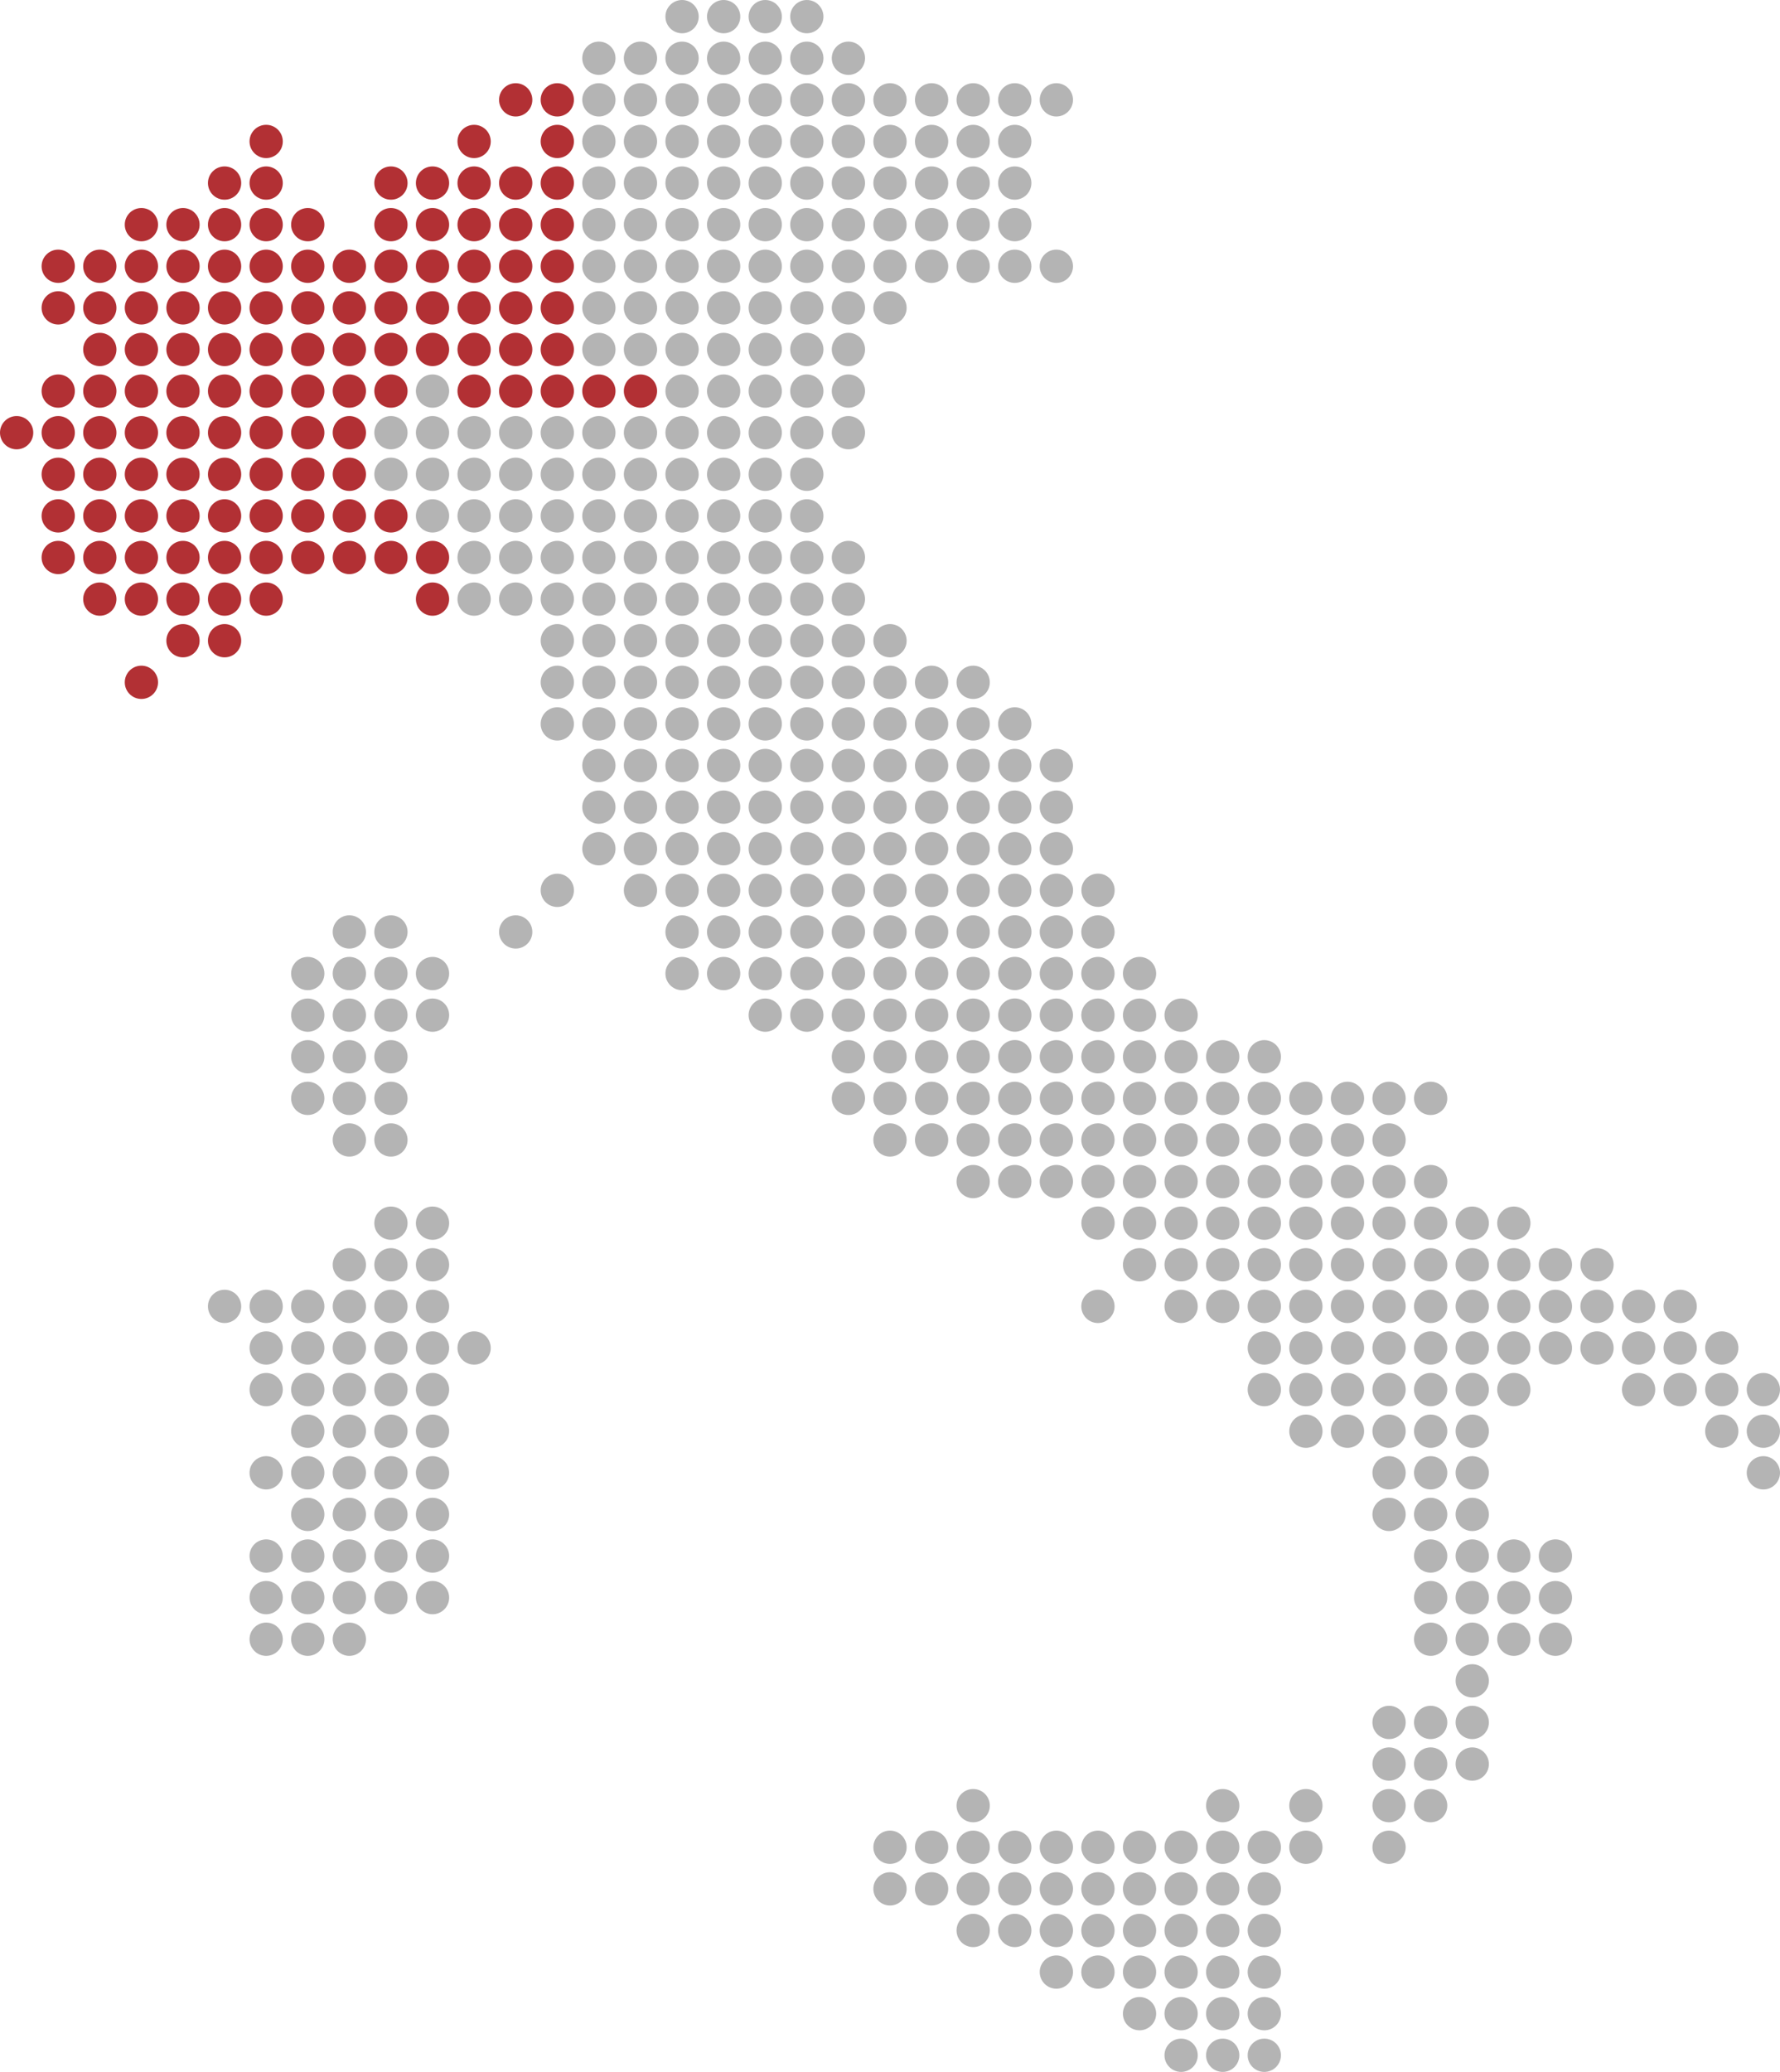 <?xml version="1.0" encoding="UTF-8"?> <!-- Generator: Adobe Illustrator 21.1.0, SVG Export Plug-In . SVG Version: 6.00 Build 0) --> <svg xmlns="http://www.w3.org/2000/svg" xmlns:xlink="http://www.w3.org/1999/xlink" id="Layer_1" x="0px" y="0px" viewBox="0 0 642 747" style="enable-background:new 0 0 642 747;" xml:space="preserve"> <style type="text/css"> .st0{fill:#B23034;} .st1{fill:#B4B4B4;} </style> <g> <circle class="st0" cx="186" cy="36" r="6"></circle> <circle class="st0" cx="201" cy="36" r="6"></circle> <circle class="st0" cx="96" cy="51" r="6"></circle> <circle class="st0" cx="171" cy="51" r="6"></circle> <circle class="st0" cx="201" cy="51" r="6"></circle> <circle class="st0" cx="81" cy="66" r="6"></circle> <circle class="st0" cx="96" cy="66" r="6"></circle> <circle class="st0" cx="141" cy="66" r="6"></circle> <circle class="st0" cx="156" cy="66" r="6"></circle> <circle class="st0" cx="171" cy="66" r="6"></circle> <circle class="st0" cx="186" cy="66" r="6"></circle> <circle class="st0" cx="201" cy="66" r="6"></circle> <circle class="st0" cx="51" cy="81" r="6"></circle> <circle class="st0" cx="66" cy="81" r="6"></circle> <circle class="st0" cx="81" cy="81" r="6"></circle> <circle class="st0" cx="96" cy="81" r="6"></circle> <circle class="st0" cx="111" cy="81" r="6"></circle> <circle class="st0" cx="141" cy="81" r="6"></circle> <circle class="st0" cx="156" cy="81" r="6"></circle> <circle class="st0" cx="171" cy="81" r="6"></circle> <circle class="st0" cx="186" cy="81" r="6"></circle> <circle class="st0" cx="201" cy="81" r="6"></circle> <circle class="st0" cx="21" cy="96" r="6"></circle> <circle class="st0" cx="36" cy="96" r="6"></circle> <circle class="st0" cx="51" cy="96" r="6"></circle> <circle class="st0" cx="66" cy="96" r="6"></circle> <circle class="st0" cx="81" cy="96" r="6"></circle> <circle class="st0" cx="96" cy="96" r="6"></circle> <circle class="st0" cx="111" cy="96" r="6"></circle> <circle class="st0" cx="126" cy="96" r="6"></circle> <circle class="st0" cx="141" cy="96" r="6"></circle> <circle class="st0" cx="156" cy="96" r="6"></circle> <circle class="st0" cx="171" cy="96" r="6"></circle> <circle class="st0" cx="186" cy="96" r="6"></circle> <circle class="st0" cx="201" cy="96" r="6"></circle> <circle class="st0" cx="21" cy="111" r="6"></circle> <circle class="st0" cx="36" cy="111" r="6"></circle> <circle class="st0" cx="51" cy="111" r="6"></circle> <circle class="st0" cx="66" cy="111" r="6"></circle> <circle class="st0" cx="81" cy="111" r="6"></circle> <circle class="st0" cx="96" cy="111" r="6"></circle> <circle class="st0" cx="111" cy="111" r="6"></circle> <circle class="st0" cx="126" cy="111" r="6"></circle> <circle class="st0" cx="141" cy="111" r="6"></circle> <circle class="st0" cx="156" cy="111" r="6"></circle> <circle class="st0" cx="171" cy="111" r="6"></circle> <circle class="st0" cx="186" cy="111" r="6"></circle> <circle class="st0" cx="201" cy="111" r="6"></circle> <circle class="st0" cx="36" cy="126" r="6"></circle> <circle class="st0" cx="51" cy="126" r="6"></circle> <circle class="st0" cx="66" cy="126" r="6"></circle> <circle class="st0" cx="81" cy="126" r="6"></circle> <circle class="st0" cx="96" cy="126" r="6"></circle> <circle class="st0" cx="111" cy="126" r="6"></circle> <circle class="st0" cx="126" cy="126" r="6"></circle> <circle class="st0" cx="141" cy="126" r="6"></circle> <circle class="st0" cx="156" cy="126" r="6"></circle> <circle class="st0" cx="171" cy="126" r="6"></circle> <circle class="st0" cx="186" cy="126" r="6"></circle> <circle class="st0" cx="201" cy="126" r="6"></circle> <circle class="st0" cx="21" cy="141" r="6"></circle> <circle class="st0" cx="36" cy="141" r="6"></circle> <circle class="st0" cx="51" cy="141" r="6"></circle> <circle class="st0" cx="66" cy="141" r="6"></circle> <circle class="st0" cx="81" cy="141" r="6"></circle> <circle class="st0" cx="96" cy="141" r="6"></circle> <circle class="st0" cx="111" cy="141" r="6"></circle> <circle class="st0" cx="126" cy="141" r="6"></circle> <circle class="st0" cx="141" cy="141" r="6"></circle> <circle class="st0" cx="171" cy="141" r="6"></circle> <circle class="st0" cx="186" cy="141" r="6"></circle> <circle class="st0" cx="201" cy="141" r="6"></circle> <circle class="st0" cx="216" cy="141" r="6"></circle> <circle class="st0" cx="231" cy="141" r="6"></circle> <circle class="st0" cx="6" cy="156" r="6"></circle> <circle class="st0" cx="21" cy="156" r="6"></circle> <circle class="st0" cx="36" cy="156" r="6"></circle> <circle class="st0" cx="51" cy="156" r="6"></circle> <circle class="st0" cx="66" cy="156" r="6"></circle> <circle class="st0" cx="81" cy="156" r="6"></circle> <circle class="st0" cx="96" cy="156" r="6"></circle> <circle class="st0" cx="111" cy="156" r="6"></circle> <circle class="st0" cx="126" cy="156" r="6"></circle> <circle class="st0" cx="21" cy="171" r="6"></circle> <circle class="st0" cx="51" cy="171" r="6"></circle> <circle class="st0" cx="36" cy="171" r="6"></circle> <circle class="st0" cx="66" cy="171" r="6"></circle> <circle class="st0" cx="81" cy="171" r="6"></circle> <circle class="st0" cx="96" cy="171" r="6"></circle> <circle class="st0" cx="111" cy="171" r="6"></circle> <circle class="st0" cx="126" cy="171" r="6"></circle> <circle class="st0" cx="21" cy="186" r="6"></circle> <circle class="st0" cx="36" cy="186" r="6"></circle> <circle class="st0" cx="51" cy="186" r="6"></circle> <circle class="st0" cx="66" cy="186" r="6"></circle> <circle class="st0" cx="81" cy="186" r="6"></circle> <circle class="st0" cx="96" cy="186" r="6"></circle> <circle class="st0" cx="111" cy="186" r="6"></circle> <circle class="st0" cx="126" cy="186" r="6"></circle> <circle class="st0" cx="141" cy="186" r="6"></circle> <circle class="st0" cx="21" cy="201" r="6"></circle> <circle class="st0" cx="36" cy="201" r="6"></circle> <circle class="st0" cx="51" cy="201" r="6"></circle> <circle class="st0" cx="66" cy="201" r="6"></circle> <circle class="st0" cx="81" cy="201" r="6"></circle> <circle class="st0" cx="96" cy="201" r="6"></circle> <circle class="st0" cx="111" cy="201" r="6"></circle> <circle class="st0" cx="126" cy="201" r="6"></circle> <circle class="st0" cx="141" cy="201" r="6"></circle> <circle class="st0" cx="156" cy="201" r="6"></circle> <circle class="st0" cx="36" cy="216" r="6"></circle> <circle class="st0" cx="51" cy="216" r="6"></circle> <circle class="st0" cx="66" cy="216" r="6"></circle> <circle class="st0" cx="81" cy="216" r="6"></circle> <circle class="st0" cx="96" cy="216" r="6"></circle> <circle class="st0" cx="156" cy="216" r="6"></circle> <circle class="st0" cx="66" cy="231" r="6"></circle> <circle class="st0" cx="81" cy="231" r="6"></circle> <circle class="st0" cx="51" cy="246" r="6"></circle> </g> <g id="area4_18_"> <g transform="translate(383.328,-18.53)"> <circle class="st1" cx="-2.3" cy="339.5" r="6"></circle> </g> <g transform="translate(398.331,-18.53)"> <circle class="st1" cx="-2.3" cy="339.5" r="6"></circle> </g> <g transform="translate(368.326,-3.527)"> <circle class="st1" cx="-2.3" cy="339.5" r="6"></circle> </g> <circle class="st1" cx="381" cy="336" r="6"></circle> <circle class="st1" cx="396" cy="336" r="6"></circle> <g transform="translate(368.326,11.475)"> <circle class="st1" cx="-2.3" cy="339.5" r="6"></circle> </g> <circle class="st1" cx="381" cy="351" r="6"></circle> <circle class="st1" cx="396" cy="351" r="6"></circle> <circle class="st1" cx="411" cy="351" r="6"></circle> <g transform="translate(368.326,26.477)"> <circle class="st1" cx="-2.3" cy="339.5" r="6"></circle> </g> <circle class="st1" cx="381" cy="366" r="6"></circle> <circle class="st1" cx="396" cy="366" r="6"></circle> <circle class="st1" cx="411" cy="366" r="6"></circle> <circle class="st1" cx="426" cy="366" r="6"></circle> <g transform="translate(368.326,41.469)"> <circle class="st1" cx="-2.3" cy="339.5" r="6"></circle> </g> <circle class="st1" cx="381" cy="381" r="6"></circle> <circle class="st1" cx="396" cy="381" r="6"></circle> <circle class="st1" cx="411" cy="381" r="6"></circle> <circle class="st1" cx="426" cy="381" r="6"></circle> <circle class="st1" cx="441" cy="381" r="6"></circle> <circle class="st1" cx="456" cy="381" r="6"></circle> <g transform="translate(383.328,56.472)"> <circle class="st1" cx="-2.3" cy="339.5" r="6"></circle> </g> <g transform="translate(398.331,56.472)"> <circle class="st1" cx="-2.3" cy="339.5" r="6"></circle> </g> <circle class="st1" cx="411" cy="396" r="6"></circle> <circle class="st1" cx="426" cy="396" r="6"></circle> <circle class="st1" cx="441" cy="396" r="6"></circle> <circle class="st1" cx="456" cy="396" r="6"></circle> <circle class="st1" cx="471" cy="396" r="6"></circle> <circle class="st1" cx="486" cy="396" r="6"></circle> <circle class="st1" cx="501" cy="396" r="6"></circle> <circle class="st1" cx="516" cy="396" r="6"></circle> <g transform="translate(413.333,71.474)"> <circle class="st1" cx="-2.3" cy="339.5" r="6"></circle> </g> <circle class="st1" cx="426" cy="411" r="6"></circle> <circle class="st1" cx="441" cy="411" r="6"></circle> <circle class="st1" cx="456" cy="411" r="6"></circle> <circle class="st1" cx="471" cy="411" r="6"></circle> <circle class="st1" cx="486" cy="411" r="6"></circle> <circle class="st1" cx="501" cy="411" r="6"></circle> <g transform="translate(398.331,86.477)"> <circle class="st1" cx="-2.3" cy="339.5" r="6"></circle> </g> <circle class="st1" cx="411" cy="426" r="6"></circle> <circle class="st1" cx="426" cy="426" r="6"></circle> <circle class="st1" cx="441" cy="426" r="6"></circle> <circle class="st1" cx="456" cy="426" r="6"></circle> <circle class="st1" cx="471" cy="426" r="6"></circle> <circle class="st1" cx="486" cy="426" r="6"></circle> <circle class="st1" cx="501" cy="426" r="6"></circle> <circle class="st1" cx="516" cy="426" r="6"></circle> <g transform="translate(398.331,101.479)"> <circle class="st1" cx="-2.3" cy="339.5" r="6"></circle> </g> <circle class="st1" cx="411" cy="441" r="6"></circle> <circle class="st1" cx="426" cy="441" r="6"></circle> <circle class="st1" cx="441" cy="441" r="6"></circle> <circle class="st1" cx="456" cy="441" r="6"></circle> <circle class="st1" cx="471" cy="441" r="6"></circle> <circle class="st1" cx="486" cy="441" r="6"></circle> <circle class="st1" cx="501" cy="441" r="6"></circle> <circle class="st1" cx="516" cy="441" r="6"></circle> <circle class="st1" cx="531" cy="441" r="6"></circle> <circle class="st1" cx="546" cy="441" r="6"></circle> <circle class="st1" cx="411" cy="456" r="6"></circle> <circle class="st1" cx="426" cy="456" r="6"></circle> <circle class="st1" cx="441" cy="456" r="6"></circle> <circle class="st1" cx="456" cy="456" r="6"></circle> <circle class="st1" cx="471" cy="456" r="6"></circle> <circle class="st1" cx="486" cy="456" r="6"></circle> <circle class="st1" cx="501" cy="456" r="6"></circle> <circle class="st1" cx="516" cy="456" r="6"></circle> <circle class="st1" cx="531" cy="456" r="6"></circle> <circle class="st1" cx="546" cy="456" r="6"></circle> <circle class="st1" cx="561" cy="456" r="6"></circle> <circle class="st1" cx="396" cy="471" r="6"></circle> <circle class="st1" cx="426" cy="471" r="6"></circle> <circle class="st1" cx="441" cy="471" r="6"></circle> <circle class="st1" cx="456" cy="471" r="6"></circle> <circle class="st1" cx="471" cy="471" r="6"></circle> <circle class="st1" cx="486" cy="471" r="6"></circle> <circle class="st1" cx="501" cy="471" r="6"></circle> <circle class="st1" cx="516" cy="471" r="6"></circle> <circle class="st1" cx="531" cy="471" r="6"></circle> <circle class="st1" cx="546" cy="471" r="6"></circle> <circle class="st1" cx="561" cy="471" r="6"></circle> <circle class="st1" cx="576" cy="471" r="6"></circle> <circle class="st1" cx="591" cy="471" r="6"></circle> <circle class="st1" cx="606" cy="471" r="6"></circle> <circle class="st1" cx="456" cy="486" r="6"></circle> <circle class="st1" cx="471" cy="486" r="6"></circle> <circle class="st1" cx="486" cy="486" r="6"></circle> <circle class="st1" cx="501" cy="486" r="6"></circle> <circle class="st1" cx="516" cy="486" r="6"></circle> <circle class="st1" cx="531" cy="486" r="6"></circle> <circle class="st1" cx="546" cy="486" r="6"></circle> <circle class="st1" cx="561" cy="486" r="6"></circle> <circle class="st1" cx="576" cy="486" r="6"></circle> <circle class="st1" cx="591" cy="486" r="6"></circle> <circle class="st1" cx="606" cy="486" r="6"></circle> <circle class="st1" cx="621" cy="486" r="6"></circle> <circle class="st1" cx="456" cy="501" r="6"></circle> <circle class="st1" cx="471" cy="501" r="6"></circle> <circle class="st1" cx="486" cy="501" r="6"></circle> <circle class="st1" cx="501" cy="501" r="6"></circle> <circle class="st1" cx="516" cy="501" r="6"></circle> <circle class="st1" cx="531" cy="501" r="6"></circle> <circle class="st1" cx="546" cy="501" r="6"></circle> <circle class="st1" cx="591" cy="501" r="6"></circle> <circle class="st1" cx="606" cy="501" r="6"></circle> <circle class="st1" cx="621" cy="501" r="6"></circle> <circle class="st1" cx="636" cy="501" r="6"></circle> <circle class="st1" cx="471" cy="516" r="6"></circle> <circle class="st1" cx="486" cy="516" r="6"></circle> <circle class="st1" cx="501" cy="516" r="6"></circle> <circle class="st1" cx="516" cy="516" r="6"></circle> <circle class="st1" cx="531" cy="516" r="6"></circle> <circle class="st1" cx="621" cy="516" r="6"></circle> <circle class="st1" cx="636" cy="516" r="6"></circle> <circle class="st1" cx="501" cy="531" r="6"></circle> <circle class="st1" cx="516" cy="531" r="6"></circle> <circle class="st1" cx="531" cy="531" r="6"></circle> <circle class="st1" cx="636" cy="531" r="6"></circle> <circle class="st1" cx="501" cy="546" r="6"></circle> <circle class="st1" cx="516" cy="546" r="6"></circle> <circle class="st1" cx="531" cy="546" r="6"></circle> <circle class="st1" cx="516" cy="561" r="6"></circle> <circle class="st1" cx="531" cy="561" r="6"></circle> <circle class="st1" cx="546" cy="561" r="6"></circle> <circle class="st1" cx="561" cy="561" r="6"></circle> <circle class="st1" cx="516" cy="576" r="6"></circle> <circle class="st1" cx="531" cy="576" r="6"></circle> <circle class="st1" cx="546" cy="576" r="6"></circle> <circle class="st1" cx="561" cy="576" r="6"></circle> <circle class="st1" cx="516" cy="591" r="6"></circle> <circle class="st1" cx="531" cy="591" r="6"></circle> <circle class="st1" cx="546" cy="591" r="6"></circle> <circle class="st1" cx="561" cy="591" r="6"></circle> <circle class="st1" cx="531" cy="606" r="6"></circle> <circle class="st1" cx="501" cy="621" r="6"></circle> <circle class="st1" cx="516" cy="621" r="6"></circle> <circle class="st1" cx="531" cy="621" r="6"></circle> <circle class="st1" cx="501" cy="636" r="6"></circle> <circle class="st1" cx="516" cy="636" r="6"></circle> <circle class="st1" cx="531" cy="636" r="6"></circle> <circle class="st1" cx="351" cy="651" r="6"></circle> <circle class="st1" cx="441" cy="651" r="6"></circle> <circle class="st1" cx="471" cy="651" r="6"></circle> <circle class="st1" cx="501" cy="651" r="6"></circle> <circle class="st1" cx="516" cy="651" r="6"></circle> <circle class="st1" cx="321" cy="666" r="6"></circle> <circle class="st1" cx="336" cy="666" r="6"></circle> <circle class="st1" cx="351" cy="666" r="6"></circle> <circle class="st1" cx="366" cy="666" r="6"></circle> <circle class="st1" cx="381" cy="666" r="6"></circle> <circle class="st1" cx="396" cy="666" r="6"></circle> <circle class="st1" cx="411" cy="666" r="6"></circle> <circle class="st1" cx="426" cy="666" r="6"></circle> <circle class="st1" cx="441" cy="666" r="6"></circle> <circle class="st1" cx="456" cy="666" r="6"></circle> <circle class="st1" cx="471" cy="666" r="6"></circle> <circle class="st1" cx="501" cy="666" r="6"></circle> <circle class="st1" cx="321" cy="681" r="6"></circle> <circle class="st1" cx="336" cy="681" r="6"></circle> <circle class="st1" cx="351" cy="681" r="6"></circle> <circle class="st1" cx="366" cy="681" r="6"></circle> <circle class="st1" cx="381" cy="681" r="6"></circle> <circle class="st1" cx="396" cy="681" r="6"></circle> <circle class="st1" cx="411" cy="681" r="6"></circle> <circle class="st1" cx="426" cy="681" r="6"></circle> <circle class="st1" cx="441" cy="681" r="6"></circle> <circle class="st1" cx="456" cy="681" r="6"></circle> <circle class="st1" cx="351" cy="696" r="6"></circle> <circle class="st1" cx="366" cy="696" r="6"></circle> <circle class="st1" cx="381" cy="696" r="6"></circle> <circle class="st1" cx="396" cy="696" r="6"></circle> <circle class="st1" cx="411" cy="696" r="6"></circle> <circle class="st1" cx="426" cy="696" r="6"></circle> <circle class="st1" cx="441" cy="696" r="6"></circle> <circle class="st1" cx="456" cy="696" r="6"></circle> <circle class="st1" cx="381" cy="711" r="6"></circle> <circle class="st1" cx="396" cy="711" r="6"></circle> <circle class="st1" cx="411" cy="711" r="6"></circle> <circle class="st1" cx="426" cy="711" r="6"></circle> <circle class="st1" cx="441" cy="711" r="6"></circle> <circle class="st1" cx="456" cy="711" r="6"></circle> <circle class="st1" cx="411" cy="726" r="6"></circle> <circle class="st1" cx="426" cy="726" r="6"></circle> <circle class="st1" cx="441" cy="726" r="6"></circle> <circle class="st1" cx="456" cy="726" r="6"></circle> <circle class="st1" cx="426" cy="741" r="6"></circle> <circle class="st1" cx="441" cy="741" r="6"></circle> <circle class="st1" cx="456" cy="741" r="6"></circle> <circle class="st1" cx="576" cy="456" r="6"></circle> </g> <g id="area3_18_"> <circle class="st1" cx="171" cy="201" r="6"></circle> <circle class="st1" cx="186" cy="201" r="6"></circle> <circle class="st1" cx="171" cy="216" r="6"></circle> <circle class="st1" cx="186" cy="216" r="6"></circle> <circle class="st1" cx="201" cy="216" r="6"></circle> <circle class="st1" cx="216" cy="216" r="6"></circle> <circle class="st1" cx="231" cy="216" r="6"></circle> <circle class="st1" cx="246" cy="216" r="6"></circle> <circle class="st1" cx="261" cy="216" r="6"></circle> <circle class="st1" cx="201" cy="231" r="6"></circle> <circle class="st1" cx="216" cy="231" r="6"></circle> <circle class="st1" cx="231" cy="231" r="6"></circle> <circle class="st1" cx="246" cy="231" r="6"></circle> <circle class="st1" cx="261" cy="231" r="6"></circle> <circle class="st1" cx="276" cy="231" r="6"></circle> <circle class="st1" cx="201" cy="246" r="6"></circle> <circle class="st1" cx="216" cy="246" r="6"></circle> <circle class="st1" cx="231" cy="246" r="6"></circle> <circle class="st1" cx="246" cy="246" r="6"></circle> <circle class="st1" cx="261" cy="246" r="6"></circle> <circle class="st1" cx="276" cy="246" r="6"></circle> <circle class="st1" cx="291" cy="246" r="6"></circle> <circle class="st1" cx="306" cy="246" r="6"></circle> <circle class="st1" cx="321" cy="246" r="6"></circle> <circle class="st1" cx="336" cy="246" r="6"></circle> <circle class="st1" cx="351" cy="246" r="6"></circle> <circle class="st1" cx="201" cy="261" r="6"></circle> <circle class="st1" cx="216" cy="261" r="6"></circle> <circle class="st1" cx="231" cy="261" r="6"></circle> <circle class="st1" cx="246" cy="261" r="6"></circle> <circle class="st1" cx="261" cy="261" r="6"></circle> <circle class="st1" cx="276" cy="261" r="6"></circle> <circle class="st1" cx="291" cy="261" r="6"></circle> <circle class="st1" cx="306" cy="261" r="6"></circle> <circle class="st1" cx="321" cy="261" r="6"></circle> <circle class="st1" cx="336" cy="261" r="6"></circle> <circle class="st1" cx="351" cy="261" r="6"></circle> <circle class="st1" cx="366" cy="261" r="6"></circle> <circle class="st1" cx="216" cy="276" r="6"></circle> <circle class="st1" cx="231" cy="276" r="6"></circle> <circle class="st1" cx="246" cy="276" r="6"></circle> <circle class="st1" cx="261" cy="276" r="6"></circle> <circle class="st1" cx="276" cy="276" r="6"></circle> <circle class="st1" cx="291" cy="276" r="6"></circle> <circle class="st1" cx="306" cy="276" r="6"></circle> <circle class="st1" cx="321" cy="276" r="6"></circle> <circle class="st1" cx="336" cy="276" r="6"></circle> <circle class="st1" cx="351" cy="276" r="6"></circle> <circle class="st1" cx="366" cy="276" r="6"></circle> <circle class="st1" cx="381" cy="276" r="6"></circle> <circle class="st1" cx="216" cy="291" r="6"></circle> <circle class="st1" cx="231" cy="291" r="6"></circle> <circle class="st1" cx="246" cy="291" r="6"></circle> <circle class="st1" cx="261" cy="291" r="6"></circle> <circle class="st1" cx="276" cy="291" r="6"></circle> <circle class="st1" cx="291" cy="291" r="6"></circle> <circle class="st1" cx="306" cy="291" r="6"></circle> <circle class="st1" cx="321" cy="291" r="6"></circle> <circle class="st1" cx="336" cy="291" r="6"></circle> <circle class="st1" cx="351" cy="291" r="6"></circle> <circle class="st1" cx="366" cy="291" r="6"></circle> <circle class="st1" cx="381" cy="291" r="6"></circle> <circle class="st1" cx="216" cy="306" r="6"></circle> <circle class="st1" cx="231" cy="306" r="6"></circle> <circle class="st1" cx="246" cy="306" r="6"></circle> <circle class="st1" cx="261" cy="306" r="6"></circle> <circle class="st1" cx="276" cy="306" r="6"></circle> <circle class="st1" cx="291" cy="306" r="6"></circle> <circle class="st1" cx="306" cy="306" r="6"></circle> <circle class="st1" cx="321" cy="306" r="6"></circle> <circle class="st1" cx="336" cy="306" r="6"></circle> <circle class="st1" cx="351" cy="306" r="6"></circle> <circle class="st1" cx="366" cy="306" r="6"></circle> <circle class="st1" cx="381" cy="306" r="6"></circle> <circle class="st1" cx="201" cy="321" r="6"></circle> <circle class="st1" cx="231" cy="321" r="6"></circle> <circle class="st1" cx="246" cy="321" r="6"></circle> <circle class="st1" cx="261" cy="321" r="6"></circle> <circle class="st1" cx="276" cy="321" r="6"></circle> <circle class="st1" cx="291" cy="321" r="6"></circle> <circle class="st1" cx="306" cy="321" r="6"></circle> <circle class="st1" cx="321" cy="321" r="6"></circle> <circle class="st1" cx="336" cy="321" r="6"></circle> <circle class="st1" cx="351" cy="321" r="6"></circle> <circle class="st1" cx="366" cy="321" r="6"></circle> <circle class="st1" cx="126" cy="336" r="6"></circle> <circle class="st1" cx="141" cy="336" r="6"></circle> <circle class="st1" cx="186" cy="336" r="6"></circle> <circle class="st1" cx="246" cy="336" r="6"></circle> <circle class="st1" cx="261" cy="336" r="6"></circle> <circle class="st1" cx="276" cy="336" r="6"></circle> <circle class="st1" cx="291" cy="336" r="6"></circle> <circle class="st1" cx="306" cy="336" r="6"></circle> <circle class="st1" cx="321" cy="336" r="6"></circle> <circle class="st1" cx="336" cy="336" r="6"></circle> <circle class="st1" cx="351" cy="336" r="6"></circle> <circle class="st1" cx="111" cy="351" r="6"></circle> <circle class="st1" cx="126" cy="351" r="6"></circle> <circle class="st1" cx="141" cy="351" r="6"></circle> <circle class="st1" cx="156" cy="351" r="6"></circle> <circle class="st1" cx="246" cy="351" r="6"></circle> <circle class="st1" cx="261" cy="351" r="6"></circle> <circle class="st1" cx="276" cy="351" r="6"></circle> <circle class="st1" cx="291" cy="351" r="6"></circle> <circle class="st1" cx="306" cy="351" r="6"></circle> <circle class="st1" cx="321" cy="351" r="6"></circle> <circle class="st1" cx="336" cy="351" r="6"></circle> <circle class="st1" cx="351" cy="351" r="6"></circle> <circle class="st1" cx="111" cy="366" r="6"></circle> <circle class="st1" cx="126" cy="366" r="6"></circle> <circle class="st1" cx="141" cy="366" r="6"></circle> <circle class="st1" cx="156" cy="366" r="6"></circle> <circle class="st1" cx="276" cy="366" r="6"></circle> <circle class="st1" cx="291" cy="366" r="6"></circle> <circle class="st1" cx="306" cy="366" r="6"></circle> <circle class="st1" cx="321" cy="366" r="6"></circle> <circle class="st1" cx="336" cy="366" r="6"></circle> <circle class="st1" cx="351" cy="366" r="6"></circle> <circle class="st1" cx="111" cy="381" r="6"></circle> <circle class="st1" cx="126" cy="381" r="6"></circle> <circle class="st1" cx="141" cy="381" r="6"></circle> <circle class="st1" cx="306" cy="381" r="6"></circle> <circle class="st1" cx="321" cy="381" r="6"></circle> <circle class="st1" cx="336" cy="381" r="6"></circle> <circle class="st1" cx="351" cy="381" r="6"></circle> <circle class="st1" cx="111" cy="396" r="6"></circle> <circle class="st1" cx="126" cy="396" r="6"></circle> <circle class="st1" cx="141" cy="396" r="6"></circle> <circle class="st1" cx="306" cy="396" r="6"></circle> <circle class="st1" cx="321" cy="396" r="6"></circle> <circle class="st1" cx="336" cy="396" r="6"></circle> <circle class="st1" cx="351" cy="396" r="6"></circle> <circle class="st1" cx="366" cy="396" r="6"></circle> <circle class="st1" cx="126" cy="411" r="6"></circle> <circle class="st1" cx="141" cy="411" r="6"></circle> <circle class="st1" cx="321" cy="411" r="6"></circle> <circle class="st1" cx="336" cy="411" r="6"></circle> <circle class="st1" cx="351" cy="411" r="6"></circle> <circle class="st1" cx="366" cy="411" r="6"></circle> <circle class="st1" cx="381" cy="411" r="6"></circle> <circle class="st1" cx="396" cy="411" r="6"></circle> <circle class="st1" cx="351" cy="426" r="6"></circle> <circle class="st1" cx="366" cy="426" r="6"></circle> <circle class="st1" cx="381" cy="426" r="6"></circle> <circle class="st1" cx="141" cy="441" r="6"></circle> <circle class="st1" cx="156" cy="441" r="6"></circle> <circle class="st1" cx="126" cy="456" r="6"></circle> <circle class="st1" cx="141" cy="456" r="6"></circle> <circle class="st1" cx="156" cy="456" r="6"></circle> <circle class="st1" cx="96" cy="471" r="6"></circle> <circle class="st1" cx="111" cy="471" r="6"></circle> <circle class="st1" cx="126" cy="471" r="6"></circle> <circle class="st1" cx="141" cy="471" r="6"></circle> <circle class="st1" cx="156" cy="471" r="6"></circle> <circle class="st1" cx="96" cy="486" r="6"></circle> <circle class="st1" cx="111" cy="486" r="6"></circle> <circle class="st1" cx="126" cy="486" r="6"></circle> <circle class="st1" cx="141" cy="486" r="6"></circle> <circle class="st1" cx="156" cy="486" r="6"></circle> <circle class="st1" cx="171" cy="486" r="6"></circle> <circle class="st1" cx="96" cy="501" r="6"></circle> <circle class="st1" cx="111" cy="501" r="6"></circle> <circle class="st1" cx="126" cy="501" r="6"></circle> <circle class="st1" cx="141" cy="501" r="6"></circle> <circle class="st1" cx="156" cy="501" r="6"></circle> <circle class="st1" cx="111" cy="516" r="6"></circle> <circle class="st1" cx="126" cy="516" r="6"></circle> <circle class="st1" cx="141" cy="516" r="6"></circle> <circle class="st1" cx="156" cy="516" r="6"></circle> <circle class="st1" cx="96" cy="531" r="6"></circle> <circle class="st1" cx="111" cy="531" r="6"></circle> <circle class="st1" cx="126" cy="531" r="6"></circle> <circle class="st1" cx="141" cy="531" r="6"></circle> <circle class="st1" cx="156" cy="531" r="6"></circle> <circle class="st1" cx="111" cy="546" r="6"></circle> <circle class="st1" cx="126" cy="546" r="6"></circle> <circle class="st1" cx="141" cy="546" r="6"></circle> <circle class="st1" cx="156" cy="546" r="6"></circle> <circle class="st1" cx="96" cy="561" r="6"></circle> <circle class="st1" cx="111" cy="561" r="6"></circle> <circle class="st1" cx="126" cy="561" r="6"></circle> <circle class="st1" cx="141" cy="561" r="6"></circle> <circle class="st1" cx="156" cy="561" r="6"></circle> <circle class="st1" cx="96" cy="576" r="6"></circle> <circle class="st1" cx="111" cy="576" r="6"></circle> <circle class="st1" cx="126" cy="576" r="6"></circle> <circle class="st1" cx="141" cy="576" r="6"></circle> <circle class="st1" cx="156" cy="576" r="6"></circle> <circle class="st1" cx="96" cy="591" r="6"></circle> <circle class="st1" cx="111" cy="591" r="6"></circle> <circle class="st1" cx="126" cy="591" r="6"></circle> <circle class="st1" cx="81" cy="471" r="6"></circle> </g> <g id="area2_18_"> <circle class="st1" cx="246" cy="6" r="6"></circle> <circle class="st1" cx="261" cy="6" r="6"></circle> <circle class="st1" cx="276" cy="6" r="6"></circle> <circle class="st1" cx="291" cy="6" r="6"></circle> <circle class="st1" cx="216" cy="21" r="6"></circle> <circle class="st1" cx="231" cy="21" r="6"></circle> <circle class="st1" cx="246" cy="21" r="6"></circle> <circle class="st1" cx="261" cy="21" r="6"></circle> <circle class="st1" cx="276" cy="21" r="6"></circle> <circle class="st1" cx="291" cy="21" r="6"></circle> <circle class="st1" cx="306" cy="21" r="6"></circle> <circle class="st1" cx="216" cy="36" r="6"></circle> <circle class="st1" cx="231" cy="36" r="6"></circle> <circle class="st1" cx="246" cy="36" r="6"></circle> <circle class="st1" cx="261" cy="36" r="6"></circle> <circle class="st1" cx="276" cy="36" r="6"></circle> <circle class="st1" cx="291" cy="36" r="6"></circle> <circle class="st1" cx="306" cy="36" r="6"></circle> <circle class="st1" cx="321" cy="36" r="6"></circle> <circle class="st1" cx="336" cy="36" r="6"></circle> <circle class="st1" cx="351" cy="36" r="6"></circle> <circle class="st1" cx="366" cy="36" r="6"></circle> <circle class="st1" cx="381" cy="36" r="6"></circle> <circle class="st1" cx="216" cy="51" r="6"></circle> <circle class="st1" cx="231" cy="51" r="6"></circle> <circle class="st1" cx="246" cy="51" r="6"></circle> <circle class="st1" cx="261" cy="51" r="6"></circle> <circle class="st1" cx="276" cy="51" r="6"></circle> <circle class="st1" cx="291" cy="51" r="6"></circle> <circle class="st1" cx="306" cy="51" r="6"></circle> <circle class="st1" cx="321" cy="51" r="6"></circle> <circle class="st1" cx="336" cy="51" r="6"></circle> <circle class="st1" cx="351" cy="51" r="6"></circle> <circle class="st1" cx="366" cy="51" r="6"></circle> <circle class="st1" cx="216" cy="66" r="6"></circle> <circle class="st1" cx="231" cy="66" r="6"></circle> <circle class="st1" cx="246" cy="66" r="6"></circle> <circle class="st1" cx="261" cy="66" r="6"></circle> <circle class="st1" cx="276" cy="66" r="6"></circle> <circle class="st1" cx="291" cy="66" r="6"></circle> <circle class="st1" cx="306" cy="66" r="6"></circle> <circle class="st1" cx="321" cy="66" r="6"></circle> <circle class="st1" cx="336" cy="66" r="6"></circle> <circle class="st1" cx="351" cy="66" r="6"></circle> <circle class="st1" cx="366" cy="66" r="6"></circle> <circle class="st1" cx="216" cy="81" r="6"></circle> <circle class="st1" cx="231" cy="81" r="6"></circle> <circle class="st1" cx="246" cy="81" r="6"></circle> <circle class="st1" cx="261" cy="81" r="6"></circle> <circle class="st1" cx="276" cy="81" r="6"></circle> <circle class="st1" cx="291" cy="81" r="6"></circle> <circle class="st1" cx="306" cy="81" r="6"></circle> <circle class="st1" cx="321" cy="81" r="6"></circle> <circle class="st1" cx="336" cy="81" r="6"></circle> <circle class="st1" cx="351" cy="81" r="6"></circle> <circle class="st1" cx="366" cy="81" r="6"></circle> <circle class="st1" cx="216" cy="96" r="6"></circle> <circle class="st1" cx="231" cy="96" r="6"></circle> <circle class="st1" cx="246" cy="96" r="6"></circle> <circle class="st1" cx="261" cy="96" r="6"></circle> <circle class="st1" cx="276" cy="96" r="6"></circle> <circle class="st1" cx="291" cy="96" r="6"></circle> <circle class="st1" cx="306" cy="96" r="6"></circle> <circle class="st1" cx="321" cy="96" r="6"></circle> <circle class="st1" cx="336" cy="96" r="6"></circle> <circle class="st1" cx="351" cy="96" r="6"></circle> <circle class="st1" cx="366" cy="96" r="6"></circle> <circle class="st1" cx="381" cy="96" r="6"></circle> <circle class="st1" cx="216" cy="111" r="6"></circle> <circle class="st1" cx="231" cy="111" r="6"></circle> <circle class="st1" cx="246" cy="111" r="6"></circle> <circle class="st1" cx="261" cy="111" r="6"></circle> <circle class="st1" cx="276" cy="111" r="6"></circle> <circle class="st1" cx="291" cy="111" r="6"></circle> <circle class="st1" cx="306" cy="111" r="6"></circle> <circle class="st1" cx="321" cy="111" r="6"></circle> <circle class="st1" cx="216" cy="126" r="6"></circle> <circle class="st1" cx="231" cy="126" r="6"></circle> <circle class="st1" cx="246" cy="126" r="6"></circle> <circle class="st1" cx="261" cy="126" r="6"></circle> <circle class="st1" cx="276" cy="126" r="6"></circle> <circle class="st1" cx="291" cy="126" r="6"></circle> <circle class="st1" cx="306" cy="126" r="6"></circle> <circle class="st1" cx="156" cy="141" r="6"></circle> <circle class="st1" cx="246" cy="141" r="6"></circle> <circle class="st1" cx="261" cy="141" r="6"></circle> <circle class="st1" cx="276" cy="141" r="6"></circle> <circle class="st1" cx="291" cy="141" r="6"></circle> <circle class="st1" cx="306" cy="141" r="6"></circle> <circle class="st1" cx="141" cy="156" r="6"></circle> <circle class="st1" cx="156" cy="156" r="6"></circle> <circle class="st1" cx="171" cy="156" r="6"></circle> <circle class="st1" cx="186" cy="156" r="6"></circle> <circle class="st1" cx="201" cy="156" r="6"></circle> <circle class="st1" cx="216" cy="156" r="6"></circle> <circle class="st1" cx="231" cy="156" r="6"></circle> <circle class="st1" cx="246" cy="156" r="6"></circle> <circle class="st1" cx="261" cy="156" r="6"></circle> <circle class="st1" cx="276" cy="156" r="6"></circle> <circle class="st1" cx="291" cy="156" r="6"></circle> <circle class="st1" cx="306" cy="156" r="6"></circle> <circle class="st1" cx="141" cy="171" r="6"></circle> <circle class="st1" cx="156" cy="171" r="6"></circle> <circle class="st1" cx="171" cy="171" r="6"></circle> <circle class="st1" cx="186" cy="171" r="6"></circle> <circle class="st1" cx="201" cy="171" r="6"></circle> <circle class="st1" cx="216" cy="171" r="6"></circle> <circle class="st1" cx="231" cy="171" r="6"></circle> <circle class="st1" cx="246" cy="171" r="6"></circle> <circle class="st1" cx="261" cy="171" r="6"></circle> <circle class="st1" cx="276" cy="171" r="6"></circle> <circle class="st1" cx="291" cy="171" r="6"></circle> <circle class="st1" cx="156" cy="186" r="6"></circle> <circle class="st1" cx="171" cy="186" r="6"></circle> <circle class="st1" cx="186" cy="186" r="6"></circle> <circle class="st1" cx="201" cy="186" r="6"></circle> <circle class="st1" cx="216" cy="186" r="6"></circle> <circle class="st1" cx="231" cy="186" r="6"></circle> <circle class="st1" cx="246" cy="186" r="6"></circle> <circle class="st1" cx="261" cy="186" r="6"></circle> <circle class="st1" cx="276" cy="186" r="6"></circle> <circle class="st1" cx="291" cy="186" r="6"></circle> <circle class="st1" cx="201" cy="201" r="6"></circle> <circle class="st1" cx="216" cy="201" r="6"></circle> <circle class="st1" cx="231" cy="201" r="6"></circle> <circle class="st1" cx="246" cy="201" r="6"></circle> <circle class="st1" cx="261" cy="201" r="6"></circle> <circle class="st1" cx="276" cy="201" r="6"></circle> <circle class="st1" cx="291" cy="201" r="6"></circle> <circle class="st1" cx="306" cy="201" r="6"></circle> <circle class="st1" cx="276" cy="216" r="6"></circle> <circle class="st1" cx="291" cy="216" r="6"></circle> <circle class="st1" cx="306" cy="216" r="6"></circle> <circle class="st1" cx="291" cy="231" r="6"></circle> <circle class="st1" cx="306" cy="231" r="6"></circle> <circle class="st1" cx="321" cy="231" r="6"></circle> </g> </svg> 